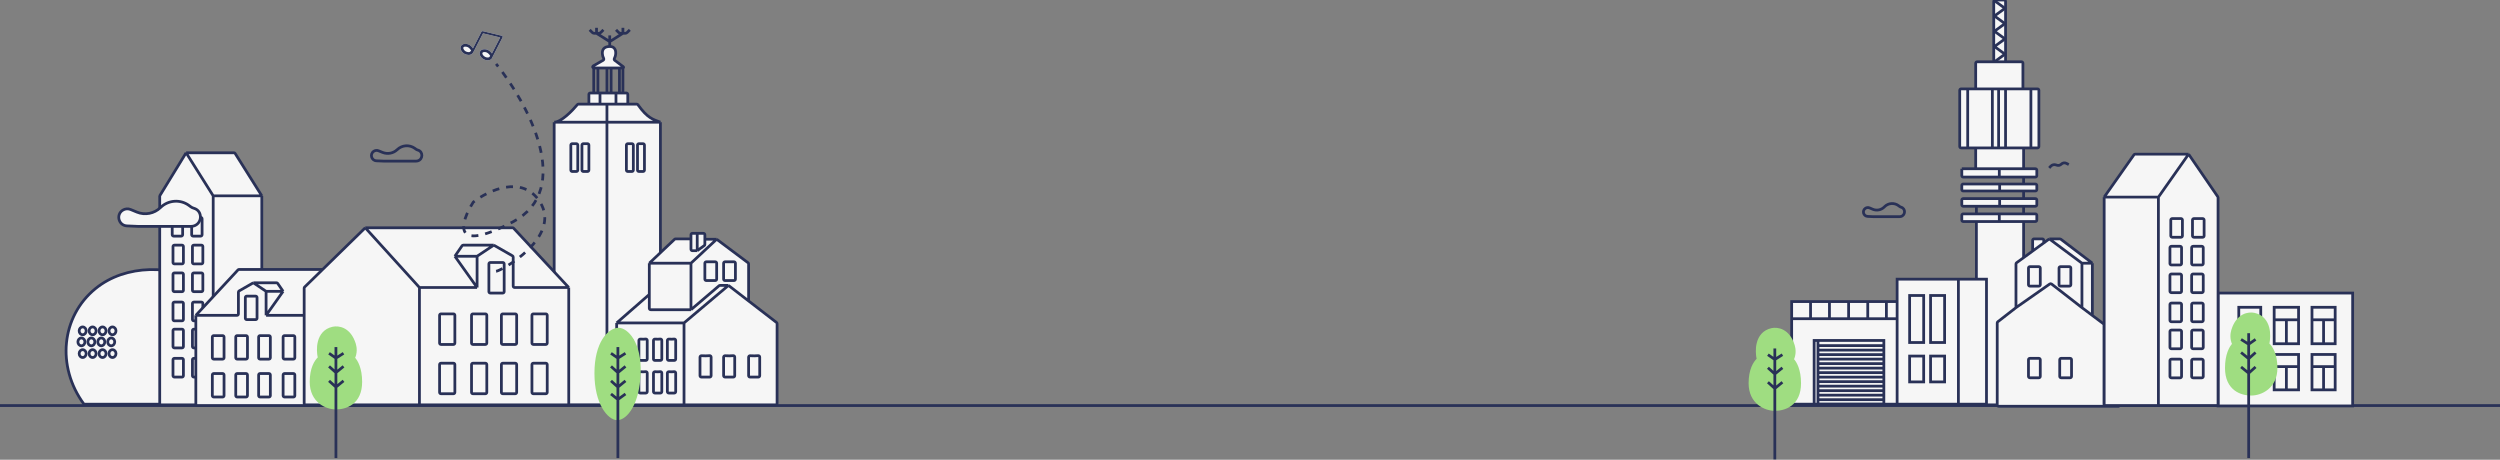 <svg width="1800" height="331" viewBox="0 0 1800 331" fill="none" xmlns="http://www.w3.org/2000/svg">
<rect x="0" y="0" width="1800" height="331" fill="#808080" stroke="none"/>
<g clip-path="url(#clip0_548_15018)">
<path d="M176.926 267.355C177.223 271.927 177.523 276.564 177.959 281.175C177.987 281.981 178.6 282.505 179.066 282.804C179.597 283.145 180.314 283.437 181.132 283.699C182.781 284.225 185.092 284.703 187.802 285.148C193.235 286.041 200.458 286.835 207.62 287.619L207.841 287.644C214.948 288.422 221.977 289.191 227.206 290.043C229.12 290.354 230.766 290.673 232.075 291H60.458C40.474 263.869 44.146 227.87 68.696 207.84C90.639 189.936 124.152 190.356 149.024 204.296C163.565 212.445 170.067 223.971 173.309 237.297C174.935 243.982 175.739 251.117 176.315 258.516C176.541 261.418 176.733 264.372 176.926 267.355Z" fill="#F6F6F6" stroke="#293157" stroke-width="2"/>
<path d="M83.514 238.205C83.514 239.756 82.383 241.013 80.988 241.013C79.593 241.013 78.462 239.756 78.462 238.205C78.462 236.654 79.593 235.396 80.988 235.396C82.383 235.396 83.514 236.654 83.514 238.205Z" fill="#F6F6F6"/>
<path d="M76.358 238.205C76.358 239.756 75.227 241.013 73.832 241.013C72.437 241.013 71.307 239.756 71.307 238.205C71.307 236.654 72.437 235.396 73.832 235.396C75.227 235.396 76.358 236.654 76.358 238.205Z" fill="#F6F6F6"/>
<path d="M69.202 238.205C69.202 239.756 68.071 241.013 66.676 241.013C65.282 241.013 64.151 239.756 64.151 238.205C64.151 236.654 65.282 235.396 66.676 235.396C68.071 235.396 69.202 236.654 69.202 238.205Z" fill="#F6F6F6"/>
<path d="M62.046 238.205C62.046 239.756 60.916 241.013 59.521 241.013C58.126 241.013 56.995 239.756 56.995 238.205C56.995 236.654 58.126 235.396 59.521 235.396C60.916 235.396 62.046 236.654 62.046 238.205Z" fill="#F6F6F6"/>
<path d="M61.138 246.162C61.138 247.713 60.007 248.971 58.612 248.971C57.217 248.971 56.086 247.713 56.086 246.162C56.086 244.611 57.217 243.354 58.612 243.354C60.007 243.354 61.138 244.611 61.138 246.162Z" fill="#F6F6F6"/>
<path d="M68.293 246.162C68.293 247.713 67.163 248.971 65.768 248.971C64.373 248.971 63.242 247.713 63.242 246.162C63.242 244.611 64.373 243.354 65.768 243.354C67.163 243.354 68.293 244.611 68.293 246.162Z" fill="#F6F6F6"/>
<path d="M75.449 246.162C75.449 247.713 74.318 248.971 72.924 248.971C71.529 248.971 70.398 247.713 70.398 246.162C70.398 244.611 71.529 243.354 72.924 243.354C74.318 243.354 75.449 244.611 75.449 246.162Z" fill="#F6F6F6"/>
<path d="M82.605 246.162C82.605 247.713 81.474 248.971 80.079 248.971C78.684 248.971 77.554 247.713 77.554 246.162C77.554 244.611 78.684 243.354 80.079 243.354C81.474 243.354 82.605 244.611 82.605 246.162Z" fill="#F6F6F6"/>
<path d="M83.514 254.588C83.514 256.139 82.383 257.396 80.988 257.396C79.593 257.396 78.462 256.139 78.462 254.588C78.462 253.037 79.593 251.779 80.988 251.779C82.383 251.779 83.514 253.037 83.514 254.588Z" fill="#F6F6F6"/>
<path d="M76.358 254.588C76.358 256.139 75.227 257.396 73.832 257.396C72.437 257.396 71.307 256.139 71.307 254.588C71.307 253.037 72.437 251.779 73.832 251.779C75.227 251.779 76.358 253.037 76.358 254.588Z" fill="#F6F6F6"/>
<path d="M69.202 254.588C69.202 256.139 68.071 257.396 66.676 257.396C65.282 257.396 64.151 256.139 64.151 254.588C64.151 253.037 65.282 251.779 66.676 251.779C68.071 251.779 69.202 253.037 69.202 254.588Z" fill="#F6F6F6"/>
<path d="M62.046 254.588C62.046 256.139 60.916 257.396 59.521 257.396C58.126 257.396 56.995 256.139 56.995 254.588C56.995 253.037 58.126 251.779 59.521 251.779C60.916 251.779 62.046 253.037 62.046 254.588Z" fill="#F6F6F6"/>
<path d="M83.514 238.205C83.514 239.756 82.383 241.013 80.988 241.013C79.593 241.013 78.462 239.756 78.462 238.205C78.462 236.654 79.593 235.396 80.988 235.396C82.383 235.396 83.514 236.654 83.514 238.205Z" stroke="#293157" stroke-width="2"/>
<path d="M76.358 238.205C76.358 239.756 75.227 241.013 73.832 241.013C72.437 241.013 71.307 239.756 71.307 238.205C71.307 236.654 72.437 235.396 73.832 235.396C75.227 235.396 76.358 236.654 76.358 238.205Z" stroke="#293157" stroke-width="2"/>
<path d="M69.202 238.205C69.202 239.756 68.071 241.013 66.676 241.013C65.282 241.013 64.151 239.756 64.151 238.205C64.151 236.654 65.282 235.396 66.676 235.396C68.071 235.396 69.202 236.654 69.202 238.205Z" stroke="#293157" stroke-width="2"/>
<path d="M62.046 238.205C62.046 239.756 60.916 241.013 59.521 241.013C58.126 241.013 56.995 239.756 56.995 238.205C56.995 236.654 58.126 235.396 59.521 235.396C60.916 235.396 62.046 236.654 62.046 238.205Z" stroke="#293157" stroke-width="2"/>
<path d="M61.138 246.162C61.138 247.713 60.007 248.971 58.612 248.971C57.217 248.971 56.086 247.713 56.086 246.162C56.086 244.611 57.217 243.354 58.612 243.354C60.007 243.354 61.138 244.611 61.138 246.162Z" stroke="#293157" stroke-width="2"/>
<path d="M68.293 246.162C68.293 247.713 67.163 248.971 65.768 248.971C64.373 248.971 63.242 247.713 63.242 246.162C63.242 244.611 64.373 243.354 65.768 243.354C67.163 243.354 68.293 244.611 68.293 246.162Z" stroke="#293157" stroke-width="2"/>
<path d="M75.449 246.162C75.449 247.713 74.318 248.971 72.924 248.971C71.529 248.971 70.398 247.713 70.398 246.162C70.398 244.611 71.529 243.354 72.924 243.354C74.318 243.354 75.449 244.611 75.449 246.162Z" stroke="#293157" stroke-width="2"/>
<path d="M82.605 246.162C82.605 247.713 81.474 248.971 80.079 248.971C78.684 248.971 77.554 247.713 77.554 246.162C77.554 244.611 78.684 243.354 80.079 243.354C81.474 243.354 82.605 244.611 82.605 246.162Z" stroke="#293157" stroke-width="2"/>
<path d="M83.514 254.588C83.514 256.139 82.383 257.396 80.988 257.396C79.593 257.396 78.462 256.139 78.462 254.588C78.462 253.037 79.593 251.779 80.988 251.779C82.383 251.779 83.514 253.037 83.514 254.588Z" stroke="#293157" stroke-width="2"/>
<path d="M76.358 254.588C76.358 256.139 75.227 257.396 73.832 257.396C72.437 257.396 71.307 256.139 71.307 254.588C71.307 253.037 72.437 251.779 73.832 251.779C75.227 251.779 76.358 253.037 76.358 254.588Z" stroke="#293157" stroke-width="2"/>
<path d="M69.202 254.588C69.202 256.139 68.071 257.396 66.676 257.396C65.282 257.396 64.151 256.139 64.151 254.588C64.151 253.037 65.282 251.779 66.676 251.779C68.071 251.779 69.202 253.037 69.202 254.588Z" stroke="#293157" stroke-width="2"/>
<path d="M62.046 254.588C62.046 256.139 60.916 257.396 59.521 257.396C58.126 257.396 56.995 256.139 56.995 254.588C56.995 253.037 58.126 251.779 59.521 251.779C60.916 251.779 62.046 253.037 62.046 254.588Z" stroke="#293157" stroke-width="2"/>
<path d="M1436.5 0H1443C1443.55 0 1444 0.448 1444 1V44.5H1455.5C1456.05 44.5 1456.5 44.948 1456.5 45.5V64H1462.25H1467C1467.55 64 1468 64.448 1468 65V105.5C1468 106.052 1467.55 106.5 1467 106.5H1462.25H1457V121.5H1465.5C1466.05 121.5 1466.5 121.948 1466.5 122.5V126.5C1466.5 127.052 1466.05 127.5 1465.5 127.5H1457V132.5H1465.5C1466.05 132.5 1466.5 132.948 1466.5 133.5V136.5C1466.5 137.052 1466.05 137.5 1465.5 137.5H1457V143H1465.5C1466.05 143 1466.5 143.448 1466.5 144V147.5C1466.5 148.052 1466.05 148.5 1465.5 148.5H1439.75H1423V154H1439.5H1439.75H1457H1465.5C1466.05 154 1466.5 154.448 1466.5 155V158.5C1466.5 159.052 1466.05 159.5 1465.5 159.5H1457V290.5C1457 291.052 1456.55 291.5 1456 291.5H1424C1423.45 291.5 1423 291.052 1423 290.5V159.5H1413.5C1412.95 159.5 1412.5 159.052 1412.5 158.5V155C1412.5 154.448 1412.95 154 1413.5 154H1423V148.5H1413.5C1412.95 148.5 1412.5 148.052 1412.5 147.5V144C1412.5 143.448 1412.95 143 1413.5 143H1439.75H1457V137.5H1439.75H1413.5C1412.95 137.5 1412.5 137.052 1412.5 136.5V133.5C1412.5 132.948 1412.95 132.5 1413.5 132.5H1439.75H1457V127.5H1439.5H1413.5C1412.95 127.5 1412.5 127.052 1412.5 126.5V121.5H1422.5V106.5H1416.75H1412C1411.45 106.5 1411 106.052 1411 105.5V65C1411 64.448 1411.45 64 1412 64H1416.75H1422.5V45.5C1422.5 44.948 1422.95 44.5 1423.5 44.5H1435.5V1C1435.5 0.448 1435.95 0 1436.5 0Z" fill="#F6F6F6"/>
<path d="M1444 44.5H1455.5C1456.05 44.5 1456.5 44.948 1456.5 45.5V64M1444 44.5H1439.75H1435.5M1444 44.5V1C1444 0.448 1443.55 0 1443 0H1436.5C1435.95 0 1435.5 0.448 1435.5 1V44.5M1435.5 44.5H1423.5C1422.95 44.5 1422.5 44.948 1422.5 45.5V64M1422.5 64H1416.75M1422.5 64H1434.5M1456.5 64H1444M1456.5 64H1462.25M1416.75 64H1412C1411.45 64 1411 64.448 1411 65V105.5C1411 106.052 1411.45 106.5 1412 106.5H1416.75M1416.75 64V106.5M1416.75 106.5H1422.5M1434.5 106.5V64M1434.5 106.5H1439M1434.5 106.5H1422.5M1434.5 64H1439M1439 64V106.5M1439 64H1444M1439 106.5H1444M1444 106.5V64M1444 106.5H1457M1462.25 64H1467C1467.55 64 1468 64.448 1468 65V105.5C1468 106.052 1467.55 106.5 1467 106.5H1462.25M1462.25 64V106.5M1462.25 106.5H1457M1422.5 106.5V121.5M1422.5 121.5H1412.5M1422.5 121.5H1439.75M1457 121.5V106.5M1457 121.5H1465.5C1466.05 121.5 1466.5 121.948 1466.5 122.5V126.5C1466.5 127.052 1466.05 127.5 1465.5 127.5H1457M1457 121.5H1439.75M1412.5 121.5V126.5C1412.5 127.052 1412.95 127.5 1413.5 127.5H1439.5M1412.5 121.5H1439.75M1439.5 127.5H1457M1439.5 127.5V121.5M1457 127.5V132.5M1457 132.5H1465.5C1466.05 132.5 1466.5 132.948 1466.5 133.5V136.5C1466.5 137.052 1466.05 137.5 1465.5 137.5H1457M1457 132.5H1439.75M1439.75 132.5H1413.5C1412.95 132.5 1412.5 132.948 1412.5 133.5V136.5C1412.5 137.052 1412.95 137.5 1413.5 137.5H1439.75M1439.75 132.5V137.5M1439.75 137.5H1457M1457 137.5V143M1457 143H1465.5C1466.05 143 1466.5 143.448 1466.5 144V147.5C1466.5 148.052 1466.05 148.5 1465.5 148.5H1439.75M1457 143H1439.75M1439.75 143H1413.5C1412.95 143 1412.5 143.448 1412.5 144V147.5C1412.5 148.052 1412.95 148.5 1413.5 148.5H1423M1439.75 143V148.5M1439.75 148.5H1423M1457 149V154M1457 154H1465.5C1466.05 154 1466.5 154.448 1466.5 155V158.5C1466.5 159.052 1466.05 159.5 1465.5 159.5H1457M1457 154H1439.75H1439.5M1439.5 154V159.5M1439.5 154H1423M1423 148.5V154M1423 154H1413.5C1412.95 154 1412.5 154.448 1412.5 155V158.5C1412.5 159.052 1412.95 159.5 1413.5 159.5H1423M1423 159.5V290.5C1423 291.052 1423.45 291.5 1424 291.5H1456C1456.55 291.5 1457 291.052 1457 290.5V159.5M1423 159.5H1439.5M1457 159.5H1439.5" stroke="#293157" stroke-width="2"/>
<path d="M1436 0.5L1442.6 5.293C1443.13 5.683 1443.13 6.317 1442.6 6.707L1436.97 10.793C1436.44 11.183 1436.44 11.817 1436.97 12.207L1442.6 16.293C1443.13 16.683 1443.13 17.317 1442.6 17.707L1436.97 21.793C1436.44 22.183 1436.44 22.817 1436.97 23.207L1442.6 27.293C1443.13 27.683 1443.13 28.317 1442.6 28.707L1436.97 32.793C1436.44 33.183 1436.44 33.817 1436.97 34.207L1442.6 38.293C1443.13 38.683 1443.13 39.317 1442.6 39.707L1436 44.5" stroke="#293157" stroke-width="2"/>
<path fill-rule="evenodd" clip-rule="evenodd" d="M399 87.969V229.97V244.97V291.47H437V229.97V87.969H399ZM415 103.469H412C411.448 103.469 411 103.917 411 104.469V122.469C411 123.022 411.448 123.469 412 123.469H415C415.552 123.469 416 123.022 416 122.469V104.469C416 103.917 415.552 103.469 415 103.469ZM423 103.469H420C419.448 103.469 419 103.917 419 104.469V122.469C419 123.022 419.448 123.469 420 123.469H423C423.552 123.469 424 123.022 424 122.469V104.469C424 103.917 423.552 103.469 423 103.469Z" fill="#F6F6F6"/>
<path fill-rule="evenodd" clip-rule="evenodd" d="M437 87.969V229.97V291.47H474.5C475.052 291.47 475.5 291.022 475.5 290.47V87.969H437ZM455 103.469H452C451.448 103.469 451 103.917 451 104.469V122.469C451 123.022 451.448 123.469 452 123.469H455C455.552 123.469 456 123.022 456 122.469V104.469C456 103.917 455.552 103.469 455 103.469ZM463 103.469H460C459.448 103.469 459 103.917 459 104.469V122.469C459 123.022 459.448 123.469 460 123.469H463C463.552 123.469 464 123.022 464 122.469V104.469C464 103.917 463.552 103.469 463 103.469Z" fill="#F6F6F6"/>
<path d="M432 74.969H424H416.478C416.176 74.969 415.891 75.105 415.699 75.338C412.044 79.775 404.056 87.969 399 87.969H437V74.969H432Z" fill="#F6F6F6"/>
<path d="M452 74.969H443.5H437V87.969H475.5C470.08 85.999 466.117 84.999 459.304 75.4C459.115 75.134 458.806 74.969 458.479 74.969H452Z" fill="#F6F6F6"/>
<path d="M412 103.469H415C415.552 103.469 416 103.917 416 104.469V122.469C416 123.022 415.552 123.469 415 123.469H412C411.448 123.469 411 123.022 411 122.469V104.469C411 103.917 411.448 103.469 412 103.469Z" fill="#F6F6F6"/>
<path d="M420 103.469H423C423.552 103.469 424 103.917 424 104.469V122.469C424 123.022 423.552 123.469 423 123.469H420C419.448 123.469 419 123.022 419 122.469V104.469C419 103.917 419.448 103.469 420 103.469Z" fill="#F6F6F6"/>
<path d="M452 103.469H455C455.552 103.469 456 103.917 456 104.469V122.469C456 123.022 455.552 123.469 455 123.469H452C451.448 123.469 451 123.022 451 122.469V104.469C451 103.917 451.448 103.469 452 103.469Z" fill="#F6F6F6"/>
<path d="M460 103.469H463C463.552 103.469 464 103.917 464 104.469V122.469C464 123.022 463.552 123.469 463 123.469H460C459.448 123.469 459 123.022 459 122.469V104.469C459 103.917 459.448 103.469 460 103.469Z" fill="#F6F6F6"/>
<path d="M332.458 229.97C332.167 229.97 331.891 230.096 331.701 230.317L319.078 244.97H377.5H399V229.97H377.5H332.458Z" fill="#F6F6F6"/>
<path fill-rule="evenodd" clip-rule="evenodd" d="M319.078 244.97C319.035 244.97 319 245.005 319 245.048V290.47C319 291.022 319.448 291.47 320 291.47H377.5H399V244.97H377.5H319.078ZM342.5 255.969C342.5 255.417 342.052 254.969 341.5 254.969H337.5C336.948 254.969 336.5 255.417 336.5 255.969V280.469C336.5 281.022 336.948 281.469 337.5 281.469H341.5C342.052 281.469 342.5 281.022 342.5 280.469V255.969ZM351.5 255.969C351.5 255.417 351.052 254.969 350.5 254.969H346.5C345.948 254.969 345.5 255.417 345.5 255.969V280.469C345.5 281.022 345.948 281.469 346.5 281.469H350.5C351.052 281.469 351.5 281.022 351.5 280.469V255.969ZM360.5 255.969C360.5 255.417 360.052 254.969 359.5 254.969H355.5C354.948 254.969 354.5 255.417 354.5 255.969V280.469C354.5 281.022 354.948 281.469 355.5 281.469H359.5C360.052 281.469 360.5 281.022 360.5 280.469V255.969ZM369.5 255.969C369.5 255.417 369.052 254.969 368.5 254.969H364.5C363.948 254.969 363.5 255.417 363.5 255.969V280.469C363.5 281.022 363.948 281.469 364.5 281.469H368.5C369.052 281.469 369.5 281.022 369.5 280.469V255.969ZM378.5 255.969C378.5 255.417 378.052 254.969 377.5 254.969H373.5C372.948 254.969 372.5 255.417 372.5 255.969V280.469C372.5 281.022 372.948 281.469 373.5 281.469H377.5C378.052 281.469 378.5 281.022 378.5 280.469V255.969Z" fill="#F6F6F6"/>
<path d="M336.5 255.969C336.5 255.417 336.948 254.969 337.5 254.969H341.5C342.052 254.969 342.5 255.417 342.5 255.969V280.469C342.5 281.022 342.052 281.469 341.5 281.469H337.5C336.948 281.469 336.5 281.022 336.5 280.469V255.969Z" fill="#F6F6F6"/>
<path d="M345.5 255.969C345.5 255.417 345.948 254.969 346.5 254.969H350.5C351.052 254.969 351.5 255.417 351.5 255.969V280.469C351.5 281.022 351.052 281.469 350.5 281.469H346.5C345.948 281.469 345.5 281.022 345.5 280.469V255.969Z" fill="#F6F6F6"/>
<path d="M354.5 255.969C354.5 255.417 354.948 254.969 355.5 254.969H359.5C360.052 254.969 360.5 255.417 360.5 255.969V280.469C360.5 281.022 360.052 281.469 359.5 281.469H355.5C354.948 281.469 354.5 281.022 354.5 280.469V255.969Z" fill="#F6F6F6"/>
<path d="M363.5 255.969C363.5 255.417 363.948 254.969 364.5 254.969H368.5C369.052 254.969 369.5 255.417 369.5 255.969V280.469C369.5 281.022 369.052 281.469 368.5 281.469H364.5C363.948 281.469 363.5 281.022 363.5 280.469V255.969Z" fill="#F6F6F6"/>
<path d="M372.5 255.969C372.5 255.417 372.948 254.969 373.5 254.969H377.5C378.052 254.969 378.5 255.417 378.5 255.969V280.469C378.5 281.022 378.052 281.469 377.5 281.469H373.5C372.948 281.469 372.5 281.022 372.5 280.469V255.969Z" fill="#F6F6F6"/>
<path d="M430.5 66.969H427.5H425C424.448 66.969 424 67.417 424 67.969V74.969H432V66.969H430.5Z" fill="#F6F6F6"/>
<path d="M440 66.969H437H432V74.969H437H443.5V66.969H440Z" fill="#F6F6F6"/>
<path d="M448.5 66.969H446H443.5V74.969H452V67.969C452 67.417 451.552 66.969 451 66.969H448.5Z" fill="#F6F6F6"/>
<path d="M439 33.469C435 33.469 432.8 35.669 434 40.469L434.677 42.161C434.862 42.625 434.678 43.154 434.244 43.401L427.105 47.481C426.395 47.886 426.683 48.969 427.5 48.969H430.5H437H439H440H446H448.5C448.98 48.969 449.184 48.358 448.8 48.069L442.613 43.429C442.251 43.158 442.117 42.678 442.285 42.258L443 40.469C443.667 38.136 443.8 33.469 439 33.469Z" fill="#F6F6F6"/>
<path d="M429.5 23.97L439 29.97M429.5 23.97L427.848 23.97C427.317 23.97 426.808 23.759 426.433 23.384L424.538 21.489M429.5 23.97L431.152 23.97C431.683 23.97 432.192 23.759 432.567 23.384L434.462 21.489M429.5 23.97V20M439 29.97L448.5 23.97M439 29.97V25.47M439 29.97V33.469M448.5 23.97L446.848 23.97C446.317 23.97 445.808 23.759 445.433 23.384L443.538 21.489M448.5 23.97L450.152 23.97C450.683 23.97 451.192 23.759 451.567 23.384L453.462 21.489M448.5 23.97V20M439 33.469C435 33.469 432.8 35.669 434 40.469L434.677 42.161C434.862 42.625 434.678 43.154 434.244 43.401L427.105 47.481C426.395 47.886 426.683 48.969 427.5 48.969V48.969M439 33.469C443.8 33.469 443.667 38.136 443 40.469L442.285 42.258C442.117 42.678 442.251 43.158 442.613 43.429L448.8 48.069C449.184 48.358 448.981 48.969 448.5 48.969V48.969M437 48.969H439H440M437 48.969V66.969M437 48.969H430.5M437 66.969H440M437 66.969H432M440 66.969V48.969M440 66.969H443.5M440 48.969H446M446 48.969V66.969M446 48.969H448.5M446 66.969H448.5M446 66.969H443.5M448.5 66.969V48.969M448.5 66.969H451C451.552 66.969 452 67.417 452 67.969V74.969M427.5 48.969V66.969M427.5 48.969H430.5M427.5 66.969H430.5M427.5 66.969H425C424.448 66.969 424 67.417 424 67.969V74.969M430.5 66.969V48.969M430.5 66.969H432M452 74.969H443.5M452 74.969H458.479C458.806 74.969 459.115 75.134 459.304 75.4C466.117 84.999 470.08 85.999 475.5 87.969M424 74.969H432M424 74.969H416.478C416.176 74.969 415.891 75.105 415.699 75.338C412.044 79.775 404.056 87.969 399 87.969M432 66.969V74.969M432 74.969H437M443.5 66.969V74.969M443.5 74.969H437M399 87.969V229.97M399 87.969H437M399 229.97H377.5H332.458C332.167 229.97 331.891 230.096 331.701 230.317L319.078 244.97M399 229.97V244.97M437 74.969V87.969M437 87.969V229.97V291.47M437 87.969H475.5M475.5 87.969V290.47C475.5 291.022 475.052 291.47 474.5 291.47H437M437 291.47H399M399 291.47H377.5H320C319.448 291.47 319 291.022 319 290.47V245.048C319 245.005 319.035 244.97 319.078 244.97V244.97M399 291.47V244.97M319.078 244.97H377.5H399M412 103.469H415C415.552 103.469 416 103.917 416 104.469V122.469C416 123.022 415.552 123.469 415 123.469H412C411.448 123.469 411 123.022 411 122.469V104.469C411 103.917 411.448 103.469 412 103.469ZM420 103.469H423C423.552 103.469 424 103.917 424 104.469V122.469C424 123.022 423.552 123.469 423 123.469H420C419.448 123.469 419 123.022 419 122.469V104.469C419 103.917 419.448 103.469 420 103.469ZM452 103.469H455C455.552 103.469 456 103.917 456 104.469V122.469C456 123.022 455.552 123.469 455 123.469H452C451.448 123.469 451 123.022 451 122.469V104.469C451 103.917 451.448 103.469 452 103.469ZM460 103.469H463C463.552 103.469 464 103.917 464 104.469V122.469C464 123.022 463.552 123.469 463 123.469H460C459.448 123.469 459 123.022 459 122.469V104.469C459 103.917 459.448 103.469 460 103.469ZM373.5 281.469H377.5C378.052 281.469 378.5 281.022 378.5 280.469V255.969C378.5 255.417 378.052 254.969 377.5 254.969H373.5C372.948 254.969 372.5 255.417 372.5 255.969V280.469C372.5 281.022 372.948 281.469 373.5 281.469ZM364.5 281.469H368.5C369.052 281.469 369.5 281.022 369.5 280.469V255.969C369.5 255.417 369.052 254.969 368.5 254.969H364.5C363.948 254.969 363.5 255.417 363.5 255.969V280.469C363.5 281.022 363.948 281.469 364.5 281.469ZM355.5 281.469H359.5C360.052 281.469 360.5 281.022 360.5 280.469V255.969C360.5 255.417 360.052 254.969 359.5 254.969H355.5C354.948 254.969 354.5 255.417 354.5 255.969V280.469C354.5 281.022 354.948 281.469 355.5 281.469ZM346.5 281.469H350.5C351.052 281.469 351.5 281.022 351.5 280.469V255.969C351.5 255.417 351.052 254.969 350.5 254.969H346.5C345.948 254.969 345.5 255.417 345.5 255.969V280.469C345.5 281.022 345.948 281.469 346.5 281.469ZM341.5 254.969H337.5C336.948 254.969 336.5 255.417 336.5 255.969V280.469C336.5 281.022 336.948 281.469 337.5 281.469H341.5C342.052 281.469 342.5 281.022 342.5 280.469V255.969C342.5 255.417 342.052 254.969 341.5 254.969Z" stroke="#293157" stroke-width="2"/>
<path d="M0 292L1800 292" stroke="#293157" stroke-width="2"/>
<path d="M1597 211V292.271H1693.91V211H1597Z" fill="#F6F6F6" stroke="#293157" stroke-width="2"/>
<path d="M1611.93 230.256V221.245H1627.74V230.256M1611.93 230.256V247.494H1619.84M1611.93 230.256H1619.84M1627.74 230.256V247.494H1619.84M1627.74 230.256H1619.84M1619.84 230.256V247.494" stroke="#293157" stroke-width="2"/>
<path d="M1611.93 263.96V255.214H1627.74V263.96M1611.93 263.96V280.691H1619.84M1611.93 263.96H1619.84M1627.74 263.96V280.691H1619.84M1627.74 263.96H1619.84M1619.84 263.96V280.691" stroke="#293157" stroke-width="2"/>
<path d="M1637.4 230.256V221.245H1654.97V230.256M1637.4 230.256V247.494H1646.19M1637.4 230.256H1646.19M1654.97 230.256V247.494H1646.19M1654.97 230.256H1646.19M1646.19 230.256V247.494" stroke="#293157" stroke-width="2"/>
<path d="M1637.4 263.96V255.214H1654.97V263.96M1637.4 263.96V280.691H1646.19M1637.4 263.96H1646.19M1654.97 263.96V280.691H1646.19M1654.97 263.96H1646.19M1646.19 263.96V280.691" stroke="#293157" stroke-width="2"/>
<path d="M1664.63 230.256V221.245H1681.32V230.256M1664.63 230.256V247.494H1672.97M1664.63 230.256H1672.97M1681.32 230.256V247.494H1672.97M1681.32 230.256H1672.97M1672.97 230.256V247.494" stroke="#293157" stroke-width="2"/>
<path d="M1664.63 263.96V255.214H1681.32V263.96M1664.63 263.96V280.691H1672.97M1664.63 263.96H1672.97M1681.32 263.96V280.691H1672.97M1681.32 263.96H1672.97M1672.97 263.96V280.691" stroke="#293157" stroke-width="2"/>
<path d="M1430.27 291V201H1410.05H1365.93V217.132H1358.2H1344.78H1331H1317.21H1303.6H1290V229.474V291H1306.18H1308.94H1356.37H1365.93H1410.05H1430.27Z" fill="#F6F6F6"/>
<path d="M1365.93 291H1410.05M1365.93 291H1356.37M1365.93 291V229.474M1410.05 201H1430.27V291H1410.05M1410.05 201H1365.93V217.132M1410.05 201V291M1365.93 217.132V229.474M1365.93 217.132H1358.2M1356.37 291H1308.94M1356.37 291V249.185V245.132H1308.94M1306.18 291H1290V229.474M1306.18 291V245.132H1308.94M1306.18 291H1308.94M1308.94 291V245.132M1365.93 229.474H1358.2M1290 229.474V217.132H1303.6M1290 229.474H1303.6M1358.2 217.132V229.474M1358.2 217.132H1344.78M1358.2 229.474H1344.78M1344.78 217.132V229.474M1344.78 217.132H1331M1344.78 229.474H1331M1331 217.132V229.474M1331 217.132H1317.21M1331 229.474H1317.21M1317.21 217.132V229.474M1317.21 217.132H1303.6M1317.21 229.474H1303.6M1303.6 217.132V229.474M1400.12 212.757H1390.01V246.606H1400.12V212.757ZM1400.12 256.369H1390.01V274.974H1400.12V256.369ZM1385.05 212.757H1374.93V246.606H1385.05V212.757ZM1385.05 256.369H1374.93V274.974H1385.05V256.369Z" stroke="#293157" stroke-width="2"/>
<path d="M1356.49 248.838H1309.46" stroke="#293157" stroke-width="2"/>
<path d="M1356.49 252.081H1309.46" stroke="#293157" stroke-width="2"/>
<path d="M1356.49 255.324H1309.46" stroke="#293157" stroke-width="2"/>
<path d="M1356.49 258.568H1309.46" stroke="#293157" stroke-width="2"/>
<path d="M1356.49 261.811H1309.46" stroke="#293157" stroke-width="2"/>
<path d="M1356.49 265.054H1309.46" stroke="#293157" stroke-width="2"/>
<path d="M1356.49 268.297H1309.46" stroke="#293157" stroke-width="2"/>
<path d="M1356.49 271.541H1309.46" stroke="#293157" stroke-width="2"/>
<path d="M1356.49 274.784H1309.46" stroke="#293157" stroke-width="2"/>
<path d="M1356.49 278.027H1309.46" stroke="#293157" stroke-width="2"/>
<path d="M1356.49 281.27H1309.46" stroke="#293157" stroke-width="2"/>
<path d="M1356.49 284.513H1309.46" stroke="#293157" stroke-width="2"/>
<path d="M1356.49 287.757H1309.46" stroke="#293157" stroke-width="2"/>
<path d="M1356.49 291H1309.46" stroke="#293157" stroke-width="2"/>
<path d="M275.479 109.747L272.583 108.573C271.468 108.121 270.203 108.232 269.185 108.872C266.073 110.826 267.344 115.626 271.015 115.784L276.038 116H290.598H299.635C299.958 116 300.284 115.96 300.598 115.884C304.651 114.9 304.854 109.132 300.828 108.044C300.361 107.918 299.92 107.708 299.527 107.426L298.662 106.804C294.789 104.02 289.46 104.414 286.016 107.715C283.213 110.401 279.077 111.206 275.479 109.747Z" stroke="#293157" stroke-width="2"/>
<path d="M1348.31 150.644L1346.12 149.701C1345.13 149.274 1343.99 149.378 1343.09 149.977C1340.53 151.686 1341.64 155.675 1344.71 155.815L1348.75 156H1360.5H1367.74C1368.04 156 1368.33 155.962 1368.62 155.889C1372.03 155.01 1372.19 150.167 1368.81 149.196C1368.4 149.078 1368.01 148.883 1367.67 148.622L1367.03 148.134C1363.94 145.772 1359.57 146.083 1356.84 148.86L1356.71 148.995C1354.52 151.226 1351.18 151.881 1348.31 150.644Z" stroke="#293157" stroke-width="2"/>
<path d="M130.5 156.5H125.001C124.448 156.5 124 156.948 124 157.5V169C124 169.552 124.448 170 125 170H130.5C131.053 170 131.5 169.552 131.5 169V157.5C131.5 156.948 131.053 156.5 130.5 156.5Z" fill="#F6F6F6"/>
<path d="M144.5 156.5H139C138.448 156.5 138 156.948 138 157.5V169C138 169.552 138.448 170 139 170H144.5C145.052 170 145.5 169.552 145.5 169V157.5C145.5 156.948 145.052 156.5 144.5 156.5Z" fill="#F6F6F6"/>
<path d="M131.053 176.5H125.553C125.001 176.5 124.553 176.948 124.553 177.5V189C124.553 189.552 125 190 125.553 190H131.053C131.605 190 132.053 189.552 132.053 189V177.5C132.053 176.948 131.605 176.5 131.053 176.5Z" fill="#F6F6F6"/>
<path d="M145.052 176.5H139.553C139 176.5 138.552 176.948 138.552 177.5V189C138.552 189.552 139 190 139.552 190H145.052C145.605 190 146.052 189.552 146.052 189V177.5C146.052 176.948 145.605 176.5 145.052 176.5Z" fill="#F6F6F6"/>
<path d="M131.053 196.5H125.553C125.001 196.5 124.553 196.948 124.553 197.5V209C124.553 209.552 125 210 125.553 210H131.053C131.605 210 132.053 209.552 132.053 209V197.5C132.053 196.948 131.605 196.5 131.053 196.5Z" fill="#F6F6F6"/>
<path d="M145.052 196.5H139.553C139 196.5 138.552 196.948 138.552 197.5V209C138.552 209.552 139 210 139.552 210H145.052C145.605 210 146.052 209.552 146.052 209V197.5C146.052 196.948 145.605 196.5 145.052 196.5Z" fill="#F6F6F6"/>
<path d="M131.053 217.5H125.553C125.001 217.5 124.553 217.948 124.553 218.5V230C124.553 230.552 125 231 125.553 231H131.053C131.605 231 132.053 230.552 132.053 230V218.5C132.053 217.948 131.605 217.5 131.053 217.5Z" fill="#F6F6F6"/>
<path d="M145.052 217.5H139.553C139 217.5 138.552 217.948 138.552 218.5V230C138.552 230.552 139 231 139.552 231H145.052C145.605 231 146.052 230.552 146.052 230V218.5C146.052 217.948 145.605 217.5 145.052 217.5Z" fill="#F6F6F6"/>
<path d="M131.053 237H125.553C125.001 237 124.553 237.448 124.553 238V249.5C124.553 250.052 125 250.5 125.553 250.5H131.053C131.605 250.5 132.053 250.052 132.053 249.5V238C132.053 237.448 131.605 237 131.053 237Z" fill="#F6F6F6"/>
<path d="M145.052 237H139.553C139 237 138.552 237.448 138.552 238V249.5C138.552 250.052 139 250.5 139.552 250.5H145.052C145.605 250.5 146.052 250.052 146.052 249.5V238C146.052 237.448 145.605 237 145.052 237Z" fill="#F6F6F6"/>
<path d="M131.053 258H125.553C125.001 258 124.553 258.448 124.553 259V270.5C124.553 271.052 125 271.5 125.553 271.5H131.053C131.605 271.5 132.053 271.052 132.053 270.5V259C132.053 258.448 131.605 258 131.053 258Z" fill="#F6F6F6"/>
<path d="M145.052 258H139.553C139 258 138.552 258.448 138.552 259V270.5C138.552 271.052 139 271.5 139.552 271.5H145.052C145.605 271.5 146.052 271.052 146.052 270.5V259C146.052 258.448 145.605 258 145.052 258Z" fill="#F6F6F6"/>
<path fill-rule="evenodd" clip-rule="evenodd" d="M115.147 140.76C115.051 140.917 115 141.098 115 141.282V290.5C115 291.052 115.448 291.5 116 291.5H153.5V141L134 110L115.147 140.76ZM130.5 156.5H125.001C124.448 156.5 124 156.948 124 157.5V169C124 169.552 124.448 170 125 170H130.5C131.053 170 131.5 169.552 131.5 169V157.5C131.5 156.948 131.053 156.5 130.5 156.5ZM144.5 156.5H139C138.448 156.5 138 156.948 138 157.5V169C138 169.552 138.448 170 139 170H144.5C145.052 170 145.5 169.552 145.5 169V157.5C145.5 156.948 145.052 156.5 144.5 156.5ZM131.053 176.5H125.553C125.001 176.5 124.553 176.948 124.553 177.5V189C124.553 189.552 125 190 125.553 190H131.053C131.605 190 132.053 189.552 132.053 189V177.5C132.053 176.948 131.605 176.5 131.053 176.5ZM145.052 176.5H139.553C139 176.5 138.552 176.948 138.552 177.5V189C138.552 189.552 139 190 139.552 190H145.052C145.605 190 146.052 189.552 146.052 189V177.5C146.052 176.948 145.605 176.5 145.052 176.5ZM131.053 196.5H125.553C125.001 196.5 124.553 196.948 124.553 197.5V209C124.553 209.552 125 210 125.553 210H131.053C131.605 210 132.053 209.552 132.053 209V197.5C132.053 196.948 131.605 196.5 131.053 196.5ZM145.052 196.5H139.553C139 196.5 138.552 196.948 138.552 197.5V209C138.552 209.552 139 210 139.552 210H145.052C145.605 210 146.052 209.552 146.052 209V197.5C146.052 196.948 145.605 196.5 145.052 196.5ZM131.053 217.5H125.553C125.001 217.5 124.553 217.948 124.553 218.5V230C124.553 230.552 125 231 125.553 231H131.053C131.605 231 132.053 230.552 132.053 230V218.5C132.053 217.948 131.605 217.5 131.053 217.5ZM145.052 217.5H139.553C139 217.5 138.552 217.948 138.552 218.5V230C138.552 230.552 139 231 139.552 231H145.052C145.605 231 146.052 230.552 146.052 230V218.5C146.052 217.948 145.605 217.5 145.052 217.5ZM131.053 237H125.553C125.001 237 124.553 237.448 124.553 238V249.5C124.553 250.052 125 250.5 125.553 250.5H131.053C131.605 250.5 132.053 250.052 132.053 249.5V238C132.053 237.448 131.605 237 131.053 237ZM145.052 237H139.553C139 237 138.552 237.448 138.552 238V249.5C138.552 250.052 139 250.5 139.552 250.5H145.052C145.605 250.5 146.052 250.052 146.052 249.5V238C146.052 237.448 145.605 237 145.052 237ZM131.053 258H125.553C125.001 258 124.553 258.448 124.553 259V270.5C124.553 271.052 125 271.5 125.553 271.5H131.053C131.605 271.5 132.053 271.052 132.053 270.5V259C132.053 258.448 131.605 258 131.053 258ZM145.052 258H139.553C139 258 138.552 258.448 138.552 259V270.5C138.552 271.052 139 271.5 139.552 271.5H145.052C145.605 271.5 146.052 271.052 146.052 270.5V259C146.052 258.448 145.605 258 145.052 258Z" fill="#F6F6F6"/>
<path d="M169.294 110.468C169.111 110.177 168.792 110 168.448 110H134L153.5 141H188.5L169.294 110.468Z" fill="#F6F6F6"/>
<path d="M187.5 291.5C188.052 291.5 188.5 291.052 188.5 290.5V141H153.5V291.5H187.5Z" fill="#F6F6F6"/>
<path d="M134 110L115.147 140.76C115.051 140.917 115 141.098 115 141.282V290.5C115 291.052 115.448 291.5 116 291.5H153.5M134 110H168.448C168.792 110 169.111 110.177 169.294 110.468L188.5 141M134 110L153.5 141M188.5 141V290.5C188.5 291.052 188.052 291.5 187.5 291.5H153.5M188.5 141H153.5M153.5 141V291.5M125.001 156.5H130.5C131.053 156.5 131.5 156.948 131.5 157.5V169C131.5 169.552 131.053 170 130.5 170H125C124.448 170 124 169.552 124 169V157.5C124 156.948 124.448 156.5 125.001 156.5ZM139 156.5H144.5C145.052 156.5 145.5 156.948 145.5 157.5V169C145.5 169.552 145.052 170 144.5 170H139C138.448 170 138 169.552 138 169V157.5C138 156.948 138.448 156.5 139 156.5ZM125.553 176.5H131.053C131.605 176.5 132.053 176.948 132.053 177.5V189C132.053 189.552 131.605 190 131.053 190H125.553C125 190 124.553 189.552 124.553 189V177.5C124.553 176.948 125.001 176.5 125.553 176.5ZM139.553 176.5H145.052C145.605 176.5 146.052 176.948 146.052 177.5V189C146.052 189.552 145.605 190 145.052 190H139.552C139 190 138.552 189.552 138.552 189V177.5C138.552 176.948 139 176.5 139.553 176.5ZM125.553 196.5H131.053C131.605 196.5 132.053 196.948 132.053 197.5V209C132.053 209.552 131.605 210 131.053 210H125.553C125 210 124.553 209.552 124.553 209V197.5C124.553 196.948 125.001 196.5 125.553 196.5ZM139.553 196.5H145.052C145.605 196.5 146.052 196.948 146.052 197.5V209C146.052 209.552 145.605 210 145.052 210H139.552C139 210 138.552 209.552 138.552 209V197.5C138.552 196.948 139 196.5 139.553 196.5ZM125.553 217.5H131.053C131.605 217.5 132.053 217.948 132.053 218.5V230C132.053 230.552 131.605 231 131.053 231H125.553C125 231 124.553 230.552 124.553 230V218.5C124.553 217.948 125.001 217.5 125.553 217.5ZM139.553 217.5H145.052C145.605 217.5 146.052 217.948 146.052 218.5V230C146.052 230.552 145.605 231 145.052 231H139.552C139 231 138.552 230.552 138.552 230V218.5C138.552 217.948 139 217.5 139.553 217.5ZM125.553 237H131.053C131.605 237 132.053 237.448 132.053 238V249.5C132.053 250.052 131.605 250.5 131.053 250.5H125.553C125 250.5 124.553 250.052 124.553 249.5V238C124.553 237.448 125.001 237 125.553 237ZM139.553 237H145.052C145.605 237 146.052 237.448 146.052 238V249.5C146.052 250.052 145.605 250.5 145.052 250.5H139.552C139 250.5 138.552 250.052 138.552 249.5V238C138.552 237.448 139 237 139.553 237ZM125.553 258H131.053C131.605 258 132.053 258.448 132.053 259V270.5C132.053 271.052 131.605 271.5 131.053 271.5H125.553C125 271.5 124.553 271.052 124.553 270.5V259C124.553 258.448 125.001 258 125.553 258ZM139.553 258H145.052C145.605 258 146.052 258.448 146.052 259V270.5C146.052 271.052 145.605 271.5 145.052 271.5H139.552C139 271.5 138.552 271.052 138.552 270.5V259C138.552 258.448 139 258 139.553 258Z" stroke="#293157" stroke-width="2"/>
<path d="M286.7 226.757L253.278 194H172.093C171.814 194 171.549 194.116 171.359 194.32L141 227.051V291C141 291.552 141.448 292 142 292H223.388H286C286.552 292 287 291.552 287 291V227.471C287 227.202 286.892 226.945 286.7 226.757Z" fill="#F6F6F6"/>
<path d="M253.278 194L286.7 226.757C286.892 226.945 287 227.202 287 227.471V291C287 291.552 286.552 292 286 292H223.388M253.278 194H172.093C171.814 194 171.549 194.116 171.359 194.32L141 227.051M253.278 194L223.388 227.051M141 227.051V291C141 291.552 141.448 292 142 292H223.388M141 227.051H170.656C171.208 227.051 171.656 226.603 171.656 226.051V210.336C171.656 209.978 171.848 209.647 172.159 209.469L182.386 203.608M223.388 227.051H191.583M223.388 227.051V292M191.583 227.051L203.845 209.757M191.583 227.051V209.757M203.845 209.757L199.928 204.042C199.741 203.77 199.433 203.608 199.103 203.608H182.386M203.845 209.757H191.583M182.386 203.608L191.583 209.757M152.879 284.851V269.941C152.879 269.389 153.327 268.941 153.879 268.941H160.31C160.862 268.941 161.31 269.389 161.31 269.941V284.851C161.31 285.403 160.862 285.851 160.31 285.851H153.879C153.327 285.851 152.879 285.403 152.879 284.851ZM177.171 285.851H170.74C170.188 285.851 169.74 285.403 169.74 284.851V269.941C169.74 269.389 170.188 268.941 170.74 268.941H177.171C177.723 268.941 178.171 269.389 178.171 269.941V284.851C178.171 285.403 177.723 285.851 177.171 285.851ZM193.648 285.851H187.218C186.666 285.851 186.218 285.403 186.218 284.851V269.941C186.218 269.389 186.666 268.941 187.218 268.941H193.648C194.201 268.941 194.648 269.389 194.648 269.941V284.851C194.648 285.403 194.201 285.851 193.648 285.851ZM211.276 285.851H204.845C204.293 285.851 203.845 285.403 203.845 284.851V269.941C203.845 269.389 204.293 268.941 204.845 268.941H211.276C211.828 268.941 212.276 269.389 212.276 269.941V284.851C212.276 285.403 211.828 285.851 211.276 285.851ZM160.31 258.565H153.879C153.327 258.565 152.879 258.117 152.879 257.565V242.655C152.879 242.103 153.327 241.655 153.879 241.655H160.31C160.862 241.655 161.31 242.103 161.31 242.655V257.565C161.31 258.117 160.862 258.565 160.31 258.565ZM177.171 258.565H170.74C170.188 258.565 169.74 258.117 169.74 257.565V242.655C169.74 242.103 170.188 241.655 170.74 241.655H177.171C177.723 241.655 178.171 242.103 178.171 242.655V257.565C178.171 258.117 177.723 258.565 177.171 258.565ZM186.218 257.565V242.655C186.218 242.103 186.666 241.655 187.218 241.655H193.648C194.201 241.655 194.648 242.103 194.648 242.655V257.565C194.648 258.117 194.201 258.565 193.648 258.565H187.218C186.666 258.565 186.218 258.117 186.218 257.565ZM211.276 258.565H204.845C204.293 258.565 203.845 258.117 203.845 257.565V242.655C203.845 242.103 204.293 241.655 204.845 241.655H211.276C211.828 241.655 212.276 242.103 212.276 242.655V257.565C212.276 258.117 211.828 258.565 211.276 258.565ZM184.068 230.125H177.638C177.086 230.125 176.638 229.678 176.638 229.125V214.216C176.638 213.663 177.086 213.216 177.638 213.216H184.068C184.621 213.216 185.068 213.663 185.068 214.216V229.125C185.068 229.678 184.621 230.125 184.068 230.125Z" stroke="#293157" stroke-width="2"/>
<path d="M219.301 206.706L263 164H369.064C369.342 164 369.607 164.116 369.797 164.319L409.5 207V290.5C409.5 291.052 409.052 291.5 408.5 291.5H302H220C219.448 291.5 219 291.052 219 290.5V207.421C219 207.152 219.109 206.894 219.301 206.706Z" fill="#F6F6F6"/>
<path d="M263 164L219.301 206.706C219.109 206.894 219 207.152 219 207.421V290.5C219 291.052 219.448 291.5 220 291.5H302M263 164H369.064C369.342 164 369.607 164.116 369.797 164.319L409.5 207M263 164L302 207M409.5 207V290.5C409.5 291.052 409.052 291.5 408.5 291.5H302M409.5 207H370.5C369.948 207 369.5 206.552 369.5 206V185.08C369.5 184.721 369.308 184.39 368.996 184.212L355.5 176.5M302 207H343.5M302 207V291.5M343.5 207L327.5 184.5M343.5 207V184.5M327.5 184.5L332.702 176.933C332.889 176.662 333.197 176.5 333.526 176.5H355.5M327.5 184.5H343.5M355.5 176.5L343.5 184.5M394 282.5V262.5C394 261.948 393.552 261.5 393 261.5H384C383.448 261.5 383 261.948 383 262.5V282.5C383 283.052 383.448 283.5 384 283.5H393C393.552 283.5 394 283.052 394 282.5ZM362 283.5H371C371.552 283.5 372 283.052 372 282.5V262.5C372 261.948 371.552 261.5 371 261.5H362C361.448 261.5 361 261.948 361 262.5V282.5C361 283.052 361.448 283.5 362 283.5ZM340.5 283.5H349.5C350.052 283.5 350.5 283.052 350.5 282.5V262.5C350.5 261.948 350.052 261.5 349.5 261.5H340.5C339.948 261.5 339.5 261.948 339.5 262.5V282.5C339.5 283.052 339.948 283.5 340.5 283.5ZM317.5 283.5H326.5C327.052 283.5 327.5 283.052 327.5 282.5V262.5C327.5 261.948 327.052 261.5 326.5 261.5H317.5C316.948 261.5 316.5 261.948 316.5 262.5V282.5C316.5 283.052 316.948 283.5 317.5 283.5ZM384 248H393C393.552 248 394 247.552 394 247V227C394 226.448 393.552 226 393 226H384C383.448 226 383 226.448 383 227V247C383 247.552 383.448 248 384 248ZM362 248H371C371.552 248 372 247.552 372 247V227C372 226.448 371.552 226 371 226H362C361.448 226 361 226.448 361 227V247C361 247.552 361.448 248 362 248ZM350.5 247V227C350.5 226.448 350.052 226 349.5 226H340.5C339.948 226 339.5 226.448 339.5 227V247C339.5 247.552 339.948 248 340.5 248H349.5C350.052 248 350.5 247.552 350.5 247ZM317.5 248H326.5C327.052 248 327.5 247.552 327.5 247V227C327.5 226.448 327.052 226 326.5 226H317.5C316.948 226 316.5 226.448 316.5 227V247C316.5 247.552 316.948 248 317.5 248ZM353 211H362C362.552 211 363 210.552 363 210V190C363 189.448 362.552 189 362 189H353C352.448 189 352 189.448 352 190V210C352 210.552 352.448 211 353 211Z" stroke="#293157" stroke-width="2"/>
<path d="M444 290.5V232.5L467.5 212V189.5L485.711 172.274C485.897 172.098 486.142 172 486.398 172H497.5V169C497.5 168.448 497.948 168 498.5 168H502H506.5C507.052 168 507.5 168.448 507.5 169V172.25H516L538.6 189.2C538.852 189.389 539 189.685 539 190V216.686L559.111 232.2C559.356 232.389 559.5 232.682 559.5 232.992V290.5C559.5 291.052 559.052 291.5 558.5 291.5H492.5H445C444.448 291.5 444 291.052 444 290.5Z" fill="#F6F6F6"/>
<path d="M444 232.5V290.5C444 291.052 444.448 291.5 445 291.5H492.5M444 232.5H492.5M444 232.5L467.5 212M492.5 232.5V291.5M492.5 232.5L524.5 205.5M492.5 291.5H558.5C559.052 291.5 559.5 291.052 559.5 290.5V232.992C559.5 232.682 559.356 232.389 559.111 232.2L539 216.686M524.5 205.5L539 216.686M524.5 205.5H518.369C518.131 205.5 517.901 205.585 517.72 205.739L497.5 223M467.5 212V222C467.5 222.552 467.948 223 468.5 223H497.5M467.5 212V189.5M497.5 223V189.5M497.5 189.5H467.5M497.5 189.5L516 172.25M467.5 189.5L485.711 172.274C485.897 172.098 486.142 172 486.398 172H497.5M497.5 172V179.5C497.5 180.052 497.948 180.5 498.5 180.5H502M497.5 172V169C497.5 168.448 497.948 168 498.5 168H502M502 180.5L507.088 176.8C507.347 176.611 507.5 176.311 507.5 175.991V172.25M502 180.5V168M502 168H506.5C507.052 168 507.5 168.448 507.5 169V172.25M507.5 172.25H516M516 172.25L538.6 189.2C538.852 189.389 539 189.685 539 190V216.686M522 202H528.5C529.052 202 529.5 201.552 529.5 201V189.5C529.5 188.948 529.052 188.5 528.5 188.5C526.564 188.5 524.549 188.5 522 188.5C521.448 188.5 521 188.948 521 189.5V201C521 201.552 521.448 202 522 202ZM481.5 283H485.5C486.052 283 486.5 282.552 486.5 282V268.587C486.5 268.002 486 267.544 485.418 267.599C484.243 267.708 483.215 267.789 481.645 267.638C481.04 267.58 480.5 268.044 480.5 268.653V282C480.5 282.552 480.948 283 481.5 283ZM471.5 283H475.5C476.052 283 476.5 282.552 476.5 282V268.587C476.5 268.002 476 267.544 475.418 267.599C474.243 267.708 473.215 267.789 471.645 267.638C471.04 267.58 470.5 268.044 470.5 268.653V282C470.5 282.552 470.948 283 471.5 283ZM461 283H465C465.552 283 466 282.552 466 282V268.587C466 268.002 465.5 267.544 464.918 267.599C463.743 267.708 462.715 267.789 461.145 267.638C460.54 267.58 460 268.044 460 268.653V282C460 282.552 460.448 283 461 283ZM450 283H454C454.552 283 455 282.552 455 282V268.587C455 268.002 454.5 267.544 453.918 267.599C452.743 267.708 451.715 267.789 450.145 267.638C449.54 267.58 449 268.044 449 268.653V282C449 282.552 449.448 283 450 283ZM481.5 259.5H485.5C486.052 259.5 486.5 259.052 486.5 258.5V245.087C486.5 244.502 486 244.044 485.418 244.099C484.243 244.208 483.215 244.289 481.645 244.138C481.04 244.08 480.5 244.544 480.5 245.153V258.5C480.5 259.052 480.948 259.5 481.5 259.5ZM471.5 259.5H475.5C476.052 259.5 476.5 259.052 476.5 258.5V245.087C476.5 244.502 476 244.044 475.418 244.099C474.243 244.208 473.215 244.289 471.645 244.138C471.04 244.08 470.5 244.544 470.5 245.153V258.5C470.5 259.052 470.948 259.5 471.5 259.5ZM464.918 244.099C463.743 244.208 462.715 244.289 461.145 244.138C460.54 244.08 460 244.544 460 245.153V258.5C460 259.052 460.448 259.5 461 259.5H465C465.552 259.5 466 259.052 466 258.5V245.087C466 244.502 465.5 244.044 464.918 244.099ZM450 259.5H454C454.552 259.5 455 259.052 455 258.5V245.087C455 244.502 454.5 244.044 453.918 244.099C452.743 244.208 451.715 244.289 450.145 244.138C449.54 244.08 449 244.544 449 245.153V258.5C449 259.052 449.448 259.5 450 259.5ZM540 271.5H546C546.552 271.5 547 271.052 547 270.5V257.087C547 256.502 546.501 256.043 545.917 256.085C544.269 256.204 542.162 256.298 540.146 256.129C539.539 256.077 539 256.544 539 257.153V270.5C539 271.052 539.448 271.5 540 271.5ZM522 271.5H528C528.552 271.5 529 271.052 529 270.5V257.087C529 256.502 528.501 256.043 527.917 256.085C526.269 256.204 524.162 256.298 522.146 256.129C521.539 256.077 521 256.544 521 257.153V270.5C521 271.052 521.448 271.5 522 271.5ZM505 271.5H511C511.552 271.5 512 271.052 512 270.5V257.087C512 256.502 511.501 256.043 510.917 256.085C509.269 256.204 507.162 256.298 505.146 256.129C504.539 256.077 504 256.544 504 257.153V270.5C504 271.052 504.448 271.5 505 271.5ZM508.5 202H515C515.552 202 516 201.552 516 201V189.5C516 188.948 515.552 188.5 515 188.5C513.064 188.5 511.049 188.5 508.5 188.5C507.948 188.5 507.5 188.948 507.5 189.5V201C507.5 201.552 507.948 202 508.5 202Z" stroke="#293157" stroke-width="2"/>
<path d="M255.231 247.846C253.495 242.182 250.635 239.019 247.625 237.41C244.642 235.816 241.629 235.811 239.668 236.247C233.85 237.54 231.021 241.623 229.874 246.052C228.813 250.152 229.16 254.615 229.841 257.698C227.163 260.134 224 265.466 224 274.932C224 281.924 226.734 286.676 230.383 289.661C233.995 292.617 238.445 293.795 241.87 293.795C245.221 293.795 249.683 293.026 253.331 290.24C257.027 287.417 259.74 282.636 259.74 274.932C259.74 265.438 256.72 259.958 254.538 257.825C256.275 254.247 256.016 250.408 255.231 247.846Z" fill="#9FDD81" stroke="#9FDD81" stroke-width="2"/>
<path d="M241.87 329.785V287.61V278.679M241.87 249.901V257.839M236.908 254.366L241.87 257.839M241.87 257.839V268.259M241.87 257.839L247.328 254.366M236.908 263.794L241.87 268.259M241.87 268.259L247.328 263.794M241.87 268.259V278.679M236.908 274.213L241.87 278.679M241.87 278.679L247.328 274.213" stroke="#293157" stroke-width="2"/>
<path d="M460.274 268.799C460.676 257.734 458.416 249.844 455.346 244.683C453.812 242.105 452.07 240.201 450.351 238.932C448.646 237.674 446.903 237 445.381 237C441.928 237 437.811 239.542 434.61 244.665C431.386 249.823 429 257.71 429 268.763C429 279.819 431.387 287.936 434.466 293.324C436.004 296.016 437.724 298.042 439.421 299.406C441.1 300.756 442.836 301.518 444.389 301.518C446.052 301.518 447.829 300.769 449.531 299.407C451.241 298.039 452.934 296.009 454.452 293.319C457.488 287.938 459.873 279.833 460.274 268.799Z" fill="#9FDD81" stroke="#9FDD81" stroke-width="2"/>
<path d="M444.885 329.793V287.618M444.885 249.908V257.847M439.924 254.374L444.885 257.847M444.885 257.847V268.267M444.885 257.847L450.343 254.374M439.924 263.801L444.885 268.267M444.885 268.267L450.343 263.801M444.885 268.267V278.686M439.924 274.221L444.885 278.686M444.885 278.686L450.343 274.221M444.885 278.686V287.618M439.924 283.648L444.885 287.618M444.885 287.618L450.343 283.648" stroke="#293157" stroke-width="2"/>
<path d="M98.603 152.729L94.012 150.835C92.16 150.071 90.052 150.258 88.363 151.337C83.309 154.567 85.409 162.382 91.401 162.645L99.5 163H123H137.558C138.098 163 138.643 162.933 139.168 162.803C145.789 161.167 146.12 151.747 139.544 149.938C138.769 149.725 138.039 149.372 137.39 148.898L136.028 147.901C129.795 143.341 121.111 144.016 115.583 149.409C111.099 153.783 104.392 155.119 98.603 152.729Z" fill="#F6F6F6" stroke="#293157" stroke-width="2"/>
<path d="M1291.23 248.846C1289.5 243.182 1286.63 240.019 1283.63 238.41C1280.64 236.816 1277.63 236.811 1275.67 237.247C1269.85 238.54 1267.02 242.623 1265.87 247.052C1264.81 251.152 1265.16 255.615 1265.84 258.698C1263.16 261.134 1260 266.466 1260 275.932C1260 282.924 1262.73 287.676 1266.38 290.661C1270 293.617 1274.44 294.795 1277.87 294.795C1281.22 294.795 1285.68 294.026 1289.33 291.24C1293.03 288.417 1295.74 283.636 1295.74 275.932C1295.74 266.438 1292.72 260.958 1290.54 258.825C1292.28 255.247 1292.02 251.408 1291.23 248.846Z" fill="#9FDD81" stroke="#9FDD81" stroke-width="2"/>
<path d="M1277.87 330.785V288.61V279.679M1277.87 250.901V258.839M1272.91 255.366L1277.87 258.839M1277.87 258.839V269.259M1277.87 258.839L1283.33 255.366M1272.91 264.794L1277.87 269.259M1277.87 269.259L1283.33 264.794M1277.87 269.259V279.679M1272.91 275.213L1277.87 279.679M1277.87 279.679L1283.33 275.213" stroke="#293157" stroke-width="2"/>
<path d="M1489.52 118.488L1487.78 117.604C1486.57 116.99 1485.1 117.229 1484.15 118.194V118.194C1483.27 119.082 1481.94 119.361 1480.78 118.904L1480.48 118.788C1479.09 118.238 1477.49 118.613 1476.49 119.728L1475.43 120.904" stroke="#293157" stroke-width="2"/>
<path d="M360.095 26.97L354.226 38.427C354.134 38.378 354.101 38.377 354.061 38.356C353.955 38.202 353.842 38.029 353.716 37.881C352.196 36.121 350.325 35.178 348.019 35.512C345.712 35.846 344.675 37.97 345.708 40.088C346.748 42.227 349.407 43.7 351.733 43.393C353.032 43.222 354.011 42.623 354.493 41.387C354.584 41.144 354.708 40.901 354.825 40.672L361.744 27.164C362.182 26.31 361.988 25.9 361.077 25.676C356.686 24.631 352.275 23.591 347.878 22.493C347.178 22.317 346.809 22.51 346.496 23.122C344.649 26.794 342.769 30.431 340.896 34.089L340.524 34.815C340.298 34.501 340.171 34.288 340.019 34.094C338.611 32.344 336.813 31.424 334.591 31.592C332.014 31.799 330.806 34.091 332.071 36.381C333.176 38.392 334.982 39.397 337.225 39.548C339.323 39.687 340.417 38.436 341.253 36.773C343.282 32.744 345.352 28.737 347.408 24.723L347.773 24.009C351.887 25.005 355.961 25.98 360.095 26.97Z" fill="#F6F6F6"/>
<path fill-rule="evenodd" clip-rule="evenodd" d="M354.044 38.33C354.049 38.339 354.055 38.347 354.061 38.356C354.077 38.364 354.092 38.369 354.109 38.376C354.136 38.385 354.17 38.398 354.226 38.427L360.095 26.97C359.948 26.935 359.801 26.9 359.655 26.865C359.46 26.818 359.265 26.772 359.071 26.725C358.746 26.647 358.421 26.57 358.097 26.492C354.797 25.701 351.524 24.916 348.228 24.119C348.22 24.117 348.212 24.115 348.204 24.113C348.06 24.079 347.917 24.044 347.773 24.009L347.408 24.723C346.894 25.726 346.379 26.73 345.864 27.733C344.655 30.088 343.446 32.444 342.248 34.805C342.125 35.047 342.002 35.29 341.879 35.533C341.67 35.946 341.461 36.359 341.253 36.773C341.01 37.257 340.744 37.706 340.439 38.097C339.695 39.047 338.712 39.647 337.225 39.548C334.982 39.397 333.176 38.392 332.071 36.381C330.806 34.091 332.014 31.799 334.591 31.592C336.371 31.457 337.88 32.022 339.133 33.151C339.137 33.155 339.14 33.158 339.144 33.161C339.451 33.439 339.742 33.75 340.019 34.094C340.089 34.183 340.154 34.277 340.225 34.382C340.24 34.404 340.255 34.426 340.27 34.449C340.342 34.556 340.423 34.675 340.524 34.815L340.896 34.089C341.098 33.694 341.3 33.3 341.502 32.906C341.51 32.889 341.519 32.873 341.527 32.857C341.533 32.846 341.539 32.834 341.545 32.823C341.797 32.331 342.05 31.839 342.302 31.347C343.557 28.902 344.811 26.46 346.051 24.004C346.172 23.766 346.292 23.527 346.412 23.288C346.44 23.233 346.468 23.177 346.496 23.122C346.809 22.51 347.178 22.317 347.878 22.493C347.954 22.512 348.031 22.531 348.108 22.55C351.787 23.467 355.475 24.344 359.153 25.218C359.576 25.319 360 25.42 360.424 25.521C360.641 25.573 360.859 25.624 361.077 25.676C361.988 25.9 362.182 26.31 361.744 27.164L354.825 40.672C354.781 40.758 354.737 40.845 354.693 40.933C354.62 41.082 354.55 41.234 354.493 41.387C354.011 42.623 353.032 43.222 351.733 43.393C349.407 43.7 346.748 42.227 345.708 40.088C344.675 37.97 345.712 35.846 348.019 35.512C349.861 35.245 351.426 35.793 352.755 36.922C353.09 37.206 353.41 37.527 353.716 37.881C353.778 37.954 353.837 38.033 353.894 38.113C353.931 38.166 353.967 38.218 354.002 38.27C354.016 38.29 354.03 38.31 354.044 38.33ZM352.219 39.188C352.227 39.198 352.247 39.223 352.285 39.276C352.305 39.304 352.326 39.335 352.352 39.373C352.357 39.381 352.364 39.39 352.37 39.4C352.391 39.43 352.416 39.466 352.438 39.499L352.719 39.903L352.923 40.011C352.832 40.195 352.729 40.416 352.642 40.648C352.484 41.045 352.229 41.301 351.462 41.402C349.998 41.596 348.157 40.589 347.488 39.214L347.487 39.212C347.21 38.644 347.282 38.252 347.384 38.047C347.481 37.852 347.726 37.584 348.315 37.499C349.804 37.284 351.04 37.824 352.219 39.188ZM338.474 35.343C338.5 35.376 338.534 35.424 338.608 35.534C338.616 35.546 338.625 35.558 338.633 35.571C338.705 35.678 338.803 35.822 338.922 35.988L339.198 36.372C338.945 36.795 338.711 37.072 338.487 37.248C338.243 37.44 337.926 37.584 337.34 37.545C335.679 37.433 334.535 36.746 333.804 35.417L333.802 35.413C333.448 34.773 333.54 34.356 333.644 34.16C333.748 33.962 334.039 33.652 334.759 33.593C336.236 33.483 337.424 34.042 338.474 35.343Z" fill="#293157"/>
<path d="M357.228 195.29C360.521 195.29 404.653 170.753 388.844 145.534C376.198 125.359 351.519 137.128 340.761 145.534C331.539 160.075 324.294 183.294 369.084 159.847C413.874 136.401 379.842 74.194 357.228 46.021" stroke="#293157" stroke-width="2" stroke-dasharray="5 5"/>
<path d="M1607.51 237.846C1609.24 232.182 1612.11 229.019 1615.11 227.41C1618.1 225.816 1621.11 225.811 1623.07 226.247C1628.89 227.54 1631.72 231.623 1632.87 236.052C1633.93 240.152 1633.58 244.615 1632.9 247.698C1635.58 250.134 1638.74 255.466 1638.74 264.932C1638.74 271.924 1636.01 276.676 1632.36 279.661C1628.74 282.617 1624.3 283.795 1620.87 283.795C1617.52 283.795 1613.06 283.026 1609.41 280.24C1605.71 277.417 1603 272.636 1603 264.932C1603 255.438 1606.02 249.958 1608.2 247.825C1606.46 244.247 1606.72 240.408 1607.51 237.846Z" fill="#9FDD81" stroke="#9FDD81" stroke-width="2"/>
<path d="M1619.04 329.785V277.61V268.679M1619.04 239.901V247.839M1624 244.366L1619.04 247.839M1619.04 247.839V258.259M1619.04 247.839L1613.58 244.366M1624 253.794L1619.04 258.259M1619.04 258.259L1613.58 253.794M1619.04 258.259V268.679M1624 264.213L1619.04 268.679M1619.04 268.679L1613.58 264.213" stroke="#293157" stroke-width="2"/>
<path d="M1475.5 172H1483.16C1483.38 172 1483.59 172.072 1483.77 172.204L1506.5 189.5V221.5V227.125L1515 233.5V292.5H1451.5H1439C1438.45 292.5 1438 292.052 1438 291.5V232.489C1438 232.18 1438.14 231.889 1438.39 231.7L1451.5 221.5V190.008C1451.5 189.689 1451.65 189.389 1451.91 189.2L1463.5 180.75V173C1463.5 172.448 1463.95 172 1464.5 172H1470.5C1471.05 172 1471.5 172.448 1471.5 173V174.917L1475.5 172Z" fill="#F6F6F6"/>
<path d="M1475.5 172H1483.16C1483.38 172 1483.59 172.072 1483.77 172.204L1506.5 189.5M1475.5 172L1499 189.5M1475.5 172L1471.5 174.917M1506.5 189.5H1499M1506.5 189.5V221.5V227.125M1499 221.5V189.5M1499 221.5L1477.08 204.453C1476.74 204.184 1476.25 204.172 1475.9 204.423L1451.5 221.5M1499 221.5L1506.5 227.125M1451.5 221.5V190.008C1451.5 189.689 1451.65 189.389 1451.91 189.2L1463.5 180.75M1451.5 221.5L1438.39 231.7C1438.14 231.889 1438 232.18 1438 232.489V291.5C1438 292.052 1438.45 292.5 1439 292.5H1451.5H1515M1463.5 180.75V173C1463.5 172.448 1463.95 172 1464.5 172H1470.5C1471.05 172 1471.5 172.448 1471.5 173V174.917M1463.5 180.75L1471.5 174.917M1515 292.5V233.5M1515 292.5H1518M1515 292.5H1526M1515 233.5H1518M1515 233.5L1506.5 227.125M1491.5 271V259C1491.5 258.448 1491.05 258 1490.5 258H1484C1483.45 258 1483 258.448 1483 259V271C1483 271.552 1483.45 272 1484 272H1490.5C1491.05 272 1491.5 271.552 1491.5 271ZM1461.5 272H1468C1468.55 272 1469 271.552 1469 271V259C1469 258.448 1468.55 258 1468 258H1461.5C1460.95 258 1460.5 258.448 1460.5 259V271C1460.5 271.552 1460.95 272 1461.5 272ZM1491 205V193C1491 192.448 1490.55 192 1490 192H1483.5C1482.95 192 1482.5 192.448 1482.5 193V205C1482.5 205.552 1482.95 206 1483.5 206H1490C1490.55 206 1491 205.552 1491 205ZM1469 205V193C1469 192.448 1468.55 192 1468 192H1461.5C1460.95 192 1460.5 192.448 1460.5 193V205C1460.5 205.552 1460.95 206 1461.5 206H1468C1468.55 206 1469 205.552 1469 205Z" stroke="#293157" stroke-width="2"/>
<path d="M1579.71 157.372H1585.84C1586.46 157.372 1586.96 157.818 1586.96 158.369V169.837C1586.96 170.388 1586.46 170.835 1585.84 170.835H1579.71C1579.09 170.835 1578.59 170.388 1578.59 169.837V158.369C1578.59 157.818 1579.09 157.372 1579.71 157.372Z" fill="#F6F6F6"/>
<path d="M1564.09 157.372H1570.22C1570.84 157.372 1571.34 157.818 1571.34 158.369V169.837C1571.34 170.388 1570.84 170.835 1570.22 170.835H1564.09C1563.47 170.835 1562.97 170.388 1562.97 169.837V158.369C1562.97 157.818 1563.47 157.372 1564.09 157.372Z" fill="#F6F6F6"/>
<path d="M1579.09 177.317H1585.23C1585.84 177.317 1586.34 177.763 1586.34 178.314V189.782C1586.34 190.333 1585.84 190.78 1585.23 190.78H1579.09C1578.47 190.78 1577.98 190.333 1577.98 189.782V178.314C1577.98 177.763 1578.47 177.317 1579.09 177.317Z" fill="#F6F6F6"/>
<path d="M1563.47 177.317H1569.61C1570.22 177.317 1570.72 177.763 1570.72 178.314V189.782C1570.72 190.333 1570.22 190.78 1569.61 190.78H1563.47C1562.86 190.78 1562.36 190.333 1562.36 189.782V178.314C1562.36 177.763 1562.86 177.317 1563.47 177.317Z" fill="#F6F6F6"/>
<path d="M1579.09 197.262H1585.23C1585.84 197.262 1586.34 197.708 1586.34 198.259V209.727C1586.34 210.278 1585.84 210.725 1585.23 210.725H1579.09C1578.47 210.725 1577.98 210.278 1577.98 209.727V198.259C1577.98 197.708 1578.47 197.262 1579.09 197.262Z" fill="#F6F6F6"/>
<path d="M1563.47 197.262H1569.61C1570.22 197.262 1570.72 197.708 1570.72 198.259V209.727C1570.72 210.278 1570.22 210.725 1569.61 210.725H1563.47C1562.86 210.725 1562.36 210.278 1562.36 209.727V198.259C1562.36 197.708 1562.86 197.262 1563.47 197.262Z" fill="#F6F6F6"/>
<path d="M1579.09 218.204H1585.23C1585.84 218.204 1586.34 218.65 1586.34 219.201V230.669C1586.34 231.22 1585.84 231.667 1585.23 231.667H1579.09C1578.47 231.667 1577.98 231.22 1577.98 230.669V219.201C1577.98 218.65 1578.47 218.204 1579.09 218.204Z" fill="#F6F6F6"/>
<path d="M1563.47 218.204H1569.61C1570.22 218.204 1570.72 218.65 1570.72 219.201V230.669C1570.72 231.22 1570.22 231.667 1569.61 231.667H1563.47C1562.86 231.667 1562.36 231.22 1562.36 230.669V219.201C1562.36 218.65 1562.86 218.204 1563.47 218.204Z" fill="#F6F6F6"/>
<path d="M1579.09 237.65H1585.23C1585.84 237.65 1586.34 238.097 1586.34 238.647V250.116C1586.34 250.666 1585.84 251.113 1585.23 251.113H1579.09C1578.47 251.113 1577.98 250.666 1577.98 250.116V238.647C1577.98 238.097 1578.47 237.65 1579.09 237.65Z" fill="#F6F6F6"/>
<path d="M1563.47 237.65H1569.61C1570.22 237.65 1570.72 238.097 1570.72 238.647V250.116C1570.72 250.666 1570.22 251.113 1569.61 251.113H1563.47C1562.86 251.113 1562.36 250.666 1562.36 250.116V238.647C1562.36 238.097 1562.86 237.65 1563.47 237.65Z" fill="#F6F6F6"/>
<path d="M1579.09 258.592H1585.23C1585.84 258.592 1586.34 259.039 1586.34 259.59V271.058C1586.34 271.609 1585.84 272.055 1585.23 272.055H1579.09C1578.47 272.055 1577.98 271.609 1577.98 271.058V259.59C1577.98 259.039 1578.47 258.592 1579.09 258.592Z" fill="#F6F6F6"/>
<path d="M1563.47 258.592H1569.61C1570.22 258.592 1570.72 259.039 1570.72 259.59V271.058C1570.72 271.609 1570.22 272.055 1569.61 272.055H1563.47C1562.86 272.055 1562.36 271.609 1562.36 271.058V259.59C1562.36 259.039 1562.86 258.592 1563.47 258.592Z" fill="#F6F6F6"/>
<path fill-rule="evenodd" clip-rule="evenodd" d="M1596.82 141.659C1596.94 141.825 1597 142.023 1597 142.225V291C1597 291.552 1596.55 292 1596 292H1554.05V141.915L1575.8 111L1596.82 141.659ZM1579.71 157.372H1585.84C1586.46 157.372 1586.96 157.818 1586.96 158.369V169.837C1586.96 170.388 1586.46 170.835 1585.84 170.835H1579.71C1579.09 170.835 1578.59 170.388 1578.59 169.837V158.369C1578.59 157.818 1579.09 157.372 1579.71 157.372ZM1564.09 157.372H1570.22C1570.84 157.372 1571.34 157.818 1571.34 158.369V169.837C1571.34 170.388 1570.84 170.835 1570.22 170.835H1564.09C1563.47 170.835 1562.97 170.388 1562.97 169.837V158.369C1562.97 157.818 1563.47 157.372 1564.09 157.372ZM1579.09 177.317H1585.23C1585.84 177.317 1586.34 177.763 1586.34 178.314V189.782C1586.34 190.333 1585.84 190.78 1585.23 190.78H1579.09C1578.47 190.78 1577.98 190.333 1577.98 189.782V178.314C1577.98 177.763 1578.47 177.317 1579.09 177.317ZM1563.47 177.317H1569.61C1570.22 177.317 1570.72 177.763 1570.72 178.314V189.782C1570.72 190.333 1570.22 190.78 1569.61 190.78H1563.47C1562.86 190.78 1562.36 190.333 1562.36 189.782V178.314C1562.36 177.763 1562.86 177.317 1563.47 177.317ZM1579.09 197.262H1585.23C1585.84 197.262 1586.34 197.708 1586.34 198.259V209.727C1586.34 210.278 1585.84 210.725 1585.23 210.725H1579.09C1578.47 210.725 1577.98 210.278 1577.98 209.727V198.259C1577.98 197.708 1578.47 197.262 1579.09 197.262ZM1563.47 197.262H1569.61C1570.22 197.262 1570.72 197.708 1570.72 198.259V209.727C1570.72 210.278 1570.22 210.725 1569.61 210.725H1563.47C1562.86 210.725 1562.36 210.278 1562.36 209.727V198.259C1562.36 197.708 1562.86 197.262 1563.47 197.262ZM1579.09 218.204H1585.23C1585.84 218.204 1586.34 218.65 1586.34 219.201V230.669C1586.34 231.22 1585.84 231.667 1585.23 231.667H1579.09C1578.47 231.667 1577.98 231.22 1577.98 230.669V219.201C1577.98 218.65 1578.47 218.204 1579.09 218.204ZM1563.47 218.204H1569.61C1570.22 218.204 1570.72 218.65 1570.72 219.201V230.669C1570.72 231.22 1570.22 231.667 1569.61 231.667H1563.47C1562.86 231.667 1562.36 231.22 1562.36 230.669V219.201C1562.36 218.65 1562.86 218.204 1563.47 218.204ZM1579.09 237.65H1585.23C1585.84 237.65 1586.34 238.097 1586.34 238.647V250.116C1586.34 250.666 1585.84 251.113 1585.23 251.113H1579.09C1578.47 251.113 1577.98 250.666 1577.98 250.116V238.647C1577.98 238.097 1578.47 237.65 1579.09 237.65ZM1563.47 237.65H1569.61C1570.22 237.65 1570.72 238.097 1570.72 238.647V250.116C1570.72 250.666 1570.22 251.113 1569.61 251.113H1563.47C1562.86 251.113 1562.36 250.666 1562.36 250.116V238.647C1562.36 238.097 1562.86 237.65 1563.47 237.65ZM1579.09 258.592H1585.23C1585.84 258.592 1586.34 259.039 1586.34 259.59V271.058C1586.34 271.609 1585.84 272.055 1585.23 272.055H1579.09C1578.47 272.055 1577.98 271.609 1577.98 271.058V259.59C1577.98 259.039 1578.47 258.592 1579.09 258.592ZM1563.47 258.592H1569.61C1570.22 258.592 1570.72 259.039 1570.72 259.59V271.058C1570.72 271.609 1570.22 272.055 1569.61 272.055H1563.47C1562.86 272.055 1562.36 271.609 1562.36 271.058V259.59C1562.36 259.039 1562.86 258.592 1563.47 258.592Z" fill="#F6F6F6"/>
<path d="M1536.46 111.425C1536.64 111.158 1536.95 111 1537.27 111H1575.8L1554.05 141.915H1515L1536.46 111.425Z" fill="#F6F6F6"/>
<path d="M1516 292C1515.45 292 1515 291.552 1515 291V141.915H1554.05V292H1516Z" fill="#F6F6F6"/>
<path d="M1575.8 111L1596.82 141.659C1596.94 141.825 1597 142.023 1597 142.225V291C1597 291.552 1596.55 292 1596 292H1554.05M1575.8 111H1537.27C1536.95 111 1536.64 111.158 1536.46 111.425L1515 141.915M1575.8 111L1554.05 141.915M1515 141.915V291C1515 291.552 1515.45 292 1516 292H1554.05M1515 141.915H1554.05M1554.05 141.915V292M1585.84 157.372H1579.71C1579.09 157.372 1578.59 157.818 1578.59 158.369V169.837C1578.59 170.388 1579.09 170.835 1579.71 170.835H1585.84C1586.46 170.835 1586.96 170.388 1586.96 169.837V158.369C1586.96 157.818 1586.46 157.372 1585.84 157.372ZM1570.22 157.372H1564.09C1563.47 157.372 1562.97 157.818 1562.97 158.369V169.837C1562.97 170.388 1563.47 170.835 1564.09 170.835H1570.22C1570.84 170.835 1571.34 170.388 1571.34 169.837V158.369C1571.34 157.818 1570.84 157.372 1570.22 157.372ZM1585.23 177.317H1579.09C1578.47 177.317 1577.98 177.763 1577.98 178.314V189.782C1577.98 190.333 1578.47 190.78 1579.09 190.78H1585.23C1585.84 190.78 1586.34 190.333 1586.34 189.782V178.314C1586.34 177.763 1585.84 177.317 1585.23 177.317ZM1569.61 177.317H1563.47C1562.86 177.317 1562.36 177.763 1562.36 178.314V189.782C1562.36 190.333 1562.86 190.78 1563.47 190.78H1569.61C1570.22 190.78 1570.72 190.333 1570.72 189.782V178.314C1570.72 177.763 1570.22 177.317 1569.61 177.317ZM1585.23 197.262H1579.09C1578.47 197.262 1577.98 197.708 1577.98 198.259V209.727C1577.98 210.278 1578.47 210.725 1579.09 210.725H1585.23C1585.84 210.725 1586.34 210.278 1586.34 209.727V198.259C1586.34 197.708 1585.84 197.262 1585.23 197.262ZM1569.61 197.262H1563.47C1562.86 197.262 1562.36 197.708 1562.36 198.259V209.727C1562.36 210.278 1562.86 210.725 1563.47 210.725H1569.61C1570.22 210.725 1570.72 210.278 1570.72 209.727V198.259C1570.72 197.708 1570.22 197.262 1569.61 197.262ZM1585.23 218.204H1579.09C1578.47 218.204 1577.98 218.65 1577.98 219.201V230.669C1577.98 231.22 1578.47 231.667 1579.09 231.667H1585.23C1585.84 231.667 1586.34 231.22 1586.34 230.669V219.201C1586.34 218.65 1585.84 218.204 1585.23 218.204ZM1569.61 218.204H1563.47C1562.86 218.204 1562.36 218.65 1562.36 219.201V230.669C1562.36 231.22 1562.86 231.667 1563.47 231.667H1569.61C1570.22 231.667 1570.72 231.22 1570.72 230.669V219.201C1570.72 218.65 1570.22 218.204 1569.61 218.204ZM1585.23 237.65H1579.09C1578.47 237.65 1577.98 238.097 1577.98 238.647V250.116C1577.98 250.666 1578.47 251.113 1579.09 251.113H1585.23C1585.84 251.113 1586.34 250.666 1586.34 250.116V238.647C1586.34 238.097 1585.84 237.65 1585.23 237.65ZM1569.61 237.65H1563.47C1562.86 237.65 1562.36 238.097 1562.36 238.647V250.116C1562.36 250.666 1562.86 251.113 1563.47 251.113H1569.61C1570.22 251.113 1570.72 250.666 1570.72 250.116V238.647C1570.72 238.097 1570.22 237.65 1569.61 237.65ZM1585.23 258.592H1579.09C1578.47 258.592 1577.98 259.039 1577.98 259.59V271.058C1577.98 271.609 1578.47 272.055 1579.09 272.055H1585.23C1585.84 272.055 1586.34 271.609 1586.34 271.058V259.59C1586.34 259.039 1585.84 258.592 1585.23 258.592ZM1569.61 258.592H1563.47C1562.86 258.592 1562.36 259.039 1562.36 259.59V271.058C1562.36 271.609 1562.86 272.055 1563.47 272.055H1569.61C1570.22 272.055 1570.72 271.609 1570.72 271.058V259.59C1570.72 259.039 1570.22 258.592 1569.61 258.592Z" stroke="#293157" stroke-width="2"/>
</g>
<defs>
<clipPath id="clip0_548_15018">
<rect width="1800" height="330.785" fill="white"/>
</clipPath>
</defs>
</svg>
